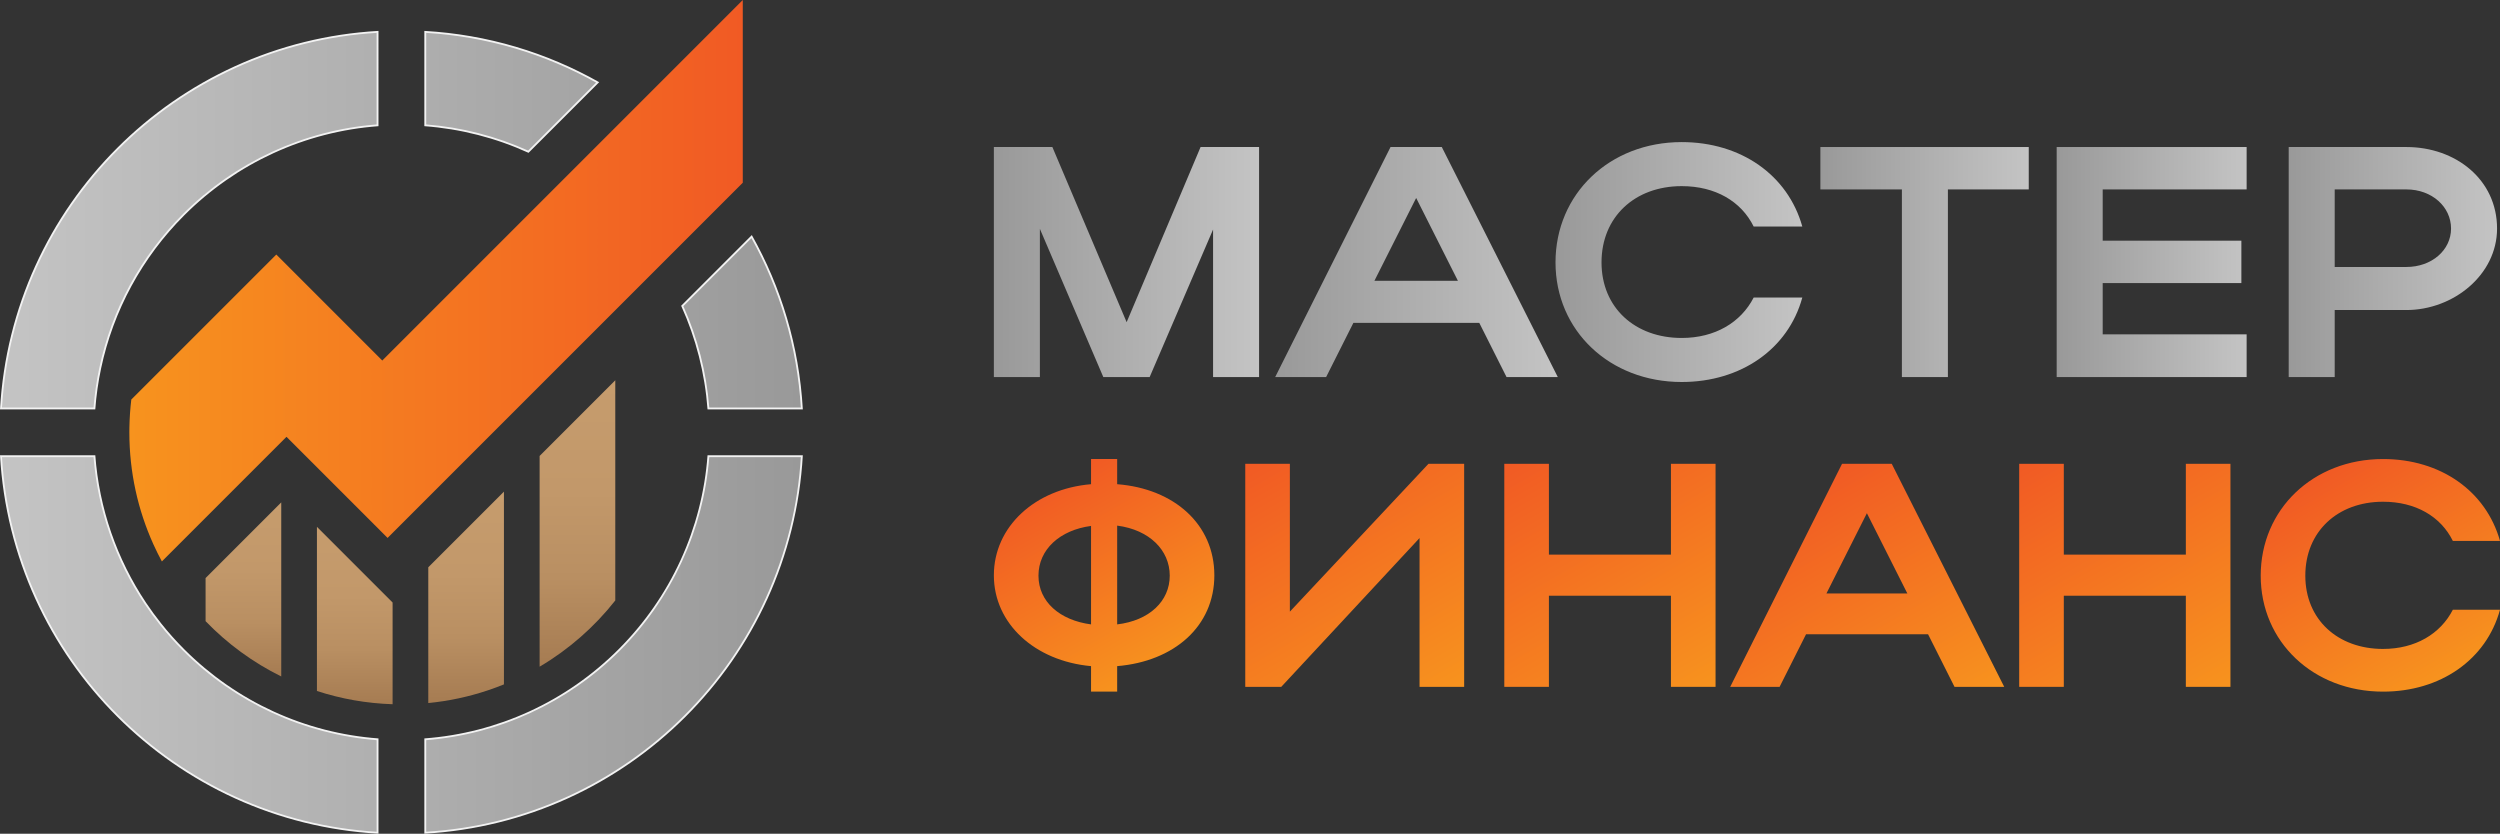 <?xml version="1.0" encoding="UTF-8"?> <svg xmlns="http://www.w3.org/2000/svg" xmlns:xlink="http://www.w3.org/1999/xlink" id="_Слой_1" data-name="Слой 1" viewBox="0 0 5374 1792.15"><rect x="0" y="0" width="5374" height="1792.15" fill="#333333" stroke="none"/><defs><style> .cls-1 { fill: url(#_Безымянный_градиент_36-3); } .cls-1, .cls-2, .cls-3, .cls-4, .cls-5, .cls-6, .cls-7, .cls-8, .cls-9, .cls-10, .cls-11, .cls-12, .cls-13, .cls-14, .cls-15, .cls-16, .cls-17, .cls-18, .cls-19 { stroke-width: 0px; } .cls-2 { fill: url(#_Безымянный_градиент_41-2); } .cls-3 { fill: url(#_Безымянный_градиент_41-4); } .cls-4 { fill: url(#_Безымянный_градиент_62-4); } .cls-4, .cls-5, .cls-11, .cls-15 { fill-rule: evenodd; } .cls-5 { fill: url(#_Безымянный_градиент_62-2); } .cls-6 { fill: url(#_Безымянный_градиент_41-6); } .cls-7 { fill: url(#_Безымянный_градиент_41); } .cls-8 { fill: url(#_Безымянный_градиент_36-5); } .cls-9 { fill: url(#_Безымянный_градиент_41-5); } .cls-10 { fill: url(#_Безымянный_градиент_36-6); } .cls-11 { fill: url(#_Безымянный_градиент_62-3); } .cls-12 { fill: url(#_Безымянный_градиент_36); } .cls-13 { fill: url(#_Безымянный_градиент_36-7); } .cls-14 { fill: url(#_Безымянный_градиент_36-2); } .cls-15 { fill: url(#_Безымянный_градиент_62); } .cls-16 { fill: url(#_Безымянный_градиент_36-4); } .cls-17 { fill: url(#_Безымянный_градиент_41-7); } .cls-18 { fill: #f2f2f2; } .cls-19 { fill: url(#_Безымянный_градиент_41-3); } </style><linearGradient id="_Безымянный_градиент_36" data-name="Безымянный градиент 36" x1="1723.62" y1="929.28" x2="2.12" y2="929.28" gradientUnits="userSpaceOnUse"><stop offset="0" stop-color="#999"></stop><stop offset="1" stop-color="#c4c4c4"></stop></linearGradient><linearGradient id="_Безымянный_градиент_41" data-name="Безымянный градиент 41" x1="278.04" y1="603.42" x2="1596.67" y2="603.42" gradientUnits="userSpaceOnUse"><stop offset="0" stop-color="#f7931e"></stop><stop offset="1" stop-color="#f15a24"></stop></linearGradient><linearGradient id="_Безымянный_градиент_62" data-name="Безымянный градиент 62" x1="523.23" y1="1454.11" x2="523.23" y2="1079.9" gradientUnits="userSpaceOnUse"><stop offset="0" stop-color="#a67c52"></stop><stop offset=".04" stop-color="#a87e54"></stop><stop offset=".31" stop-color="#b98f62"></stop><stop offset=".61" stop-color="#c2986a"></stop><stop offset="1" stop-color="#c69c6d"></stop></linearGradient><linearGradient id="_Безымянный_градиент_62-2" data-name="Безымянный градиент 62" x1="762.59" y1="1513.81" x2="762.59" y2="1132.49" xlink:href="#_Безымянный_градиент_62"></linearGradient><linearGradient id="_Безымянный_градиент_62-3" data-name="Безымянный градиент 62" x1="1001.94" y1="1511.28" x2="1001.94" y2="1056.81" xlink:href="#_Безымянный_градиент_62"></linearGradient><linearGradient id="_Безымянный_градиент_62-4" data-name="Безымянный градиент 62" x1="1241.29" y1="1433.11" x2="1241.29" y2="817.45" xlink:href="#_Безымянный_градиент_62"></linearGradient><linearGradient id="_Безымянный_градиент_36-2" data-name="Безымянный градиент 36" x1="2136.41" y1="563.29" x2="2706.51" y2="563.29" xlink:href="#_Безымянный_градиент_36"></linearGradient><linearGradient id="_Безымянный_градиент_36-3" data-name="Безымянный градиент 36" x1="2741.12" y1="563.29" x2="3348.66" y2="563.29" xlink:href="#_Безымянный_градиент_36"></linearGradient><linearGradient id="_Безымянный_градиент_36-4" data-name="Безымянный градиент 36" x1="3343.72" y1="563.29" x2="3874.26" y2="563.29" xlink:href="#_Безымянный_градиент_36"></linearGradient><linearGradient id="_Безымянный_градиент_36-5" data-name="Безымянный градиент 36" x1="3913.11" y1="563.29" x2="4360.99" y2="563.29" xlink:href="#_Безымянный_градиент_36"></linearGradient><linearGradient id="_Безымянный_градиент_36-6" data-name="Безымянный градиент 36" x1="4421.03" y1="563.29" x2="4829.36" y2="563.29" xlink:href="#_Безымянный_градиент_36"></linearGradient><linearGradient id="_Безымянный_градиент_36-7" data-name="Безымянный градиент 36" x1="4919.78" y1="563.29" x2="5367.67" y2="563.29" xlink:href="#_Безымянный_градиент_36"></linearGradient><linearGradient id="_Безымянный_градиент_41-2" data-name="Безымянный градиент 41" x1="2489.44" y1="1435.93" x2="2258.89" y2="1036.61" xlink:href="#_Безымянный_градиент_41"></linearGradient><linearGradient id="_Безымянный_градиент_41-3" data-name="Безымянный градиент 41" x1="3074.7" y1="1518.39" x2="2749.46" y2="955.05" xlink:href="#_Безымянный_градиент_41"></linearGradient><linearGradient id="_Безымянный_градиент_41-4" data-name="Безымянный градиент 41" x1="3621.26" y1="1514.83" x2="3300.13" y2="958.61" xlink:href="#_Безымянный_градиент_41"></linearGradient><linearGradient id="_Безымянный_градиент_41-5" data-name="Безымянный градиент 41" x1="4100.52" y1="1596.39" x2="3805.76" y2="1085.84" xlink:href="#_Безымянный_градиент_41"></linearGradient><linearGradient id="_Безымянный_градиент_41-6" data-name="Безымянный градиент 41" x1="4728.08" y1="1514.83" x2="4406.95" y2="958.61" xlink:href="#_Безымянный_градиент_41"></linearGradient><linearGradient id="_Безымянный_градиент_41-7" data-name="Безымянный градиент 41" x1="5250.99" y1="1458.85" x2="4994.86" y2="1015.22" xlink:href="#_Безымянный_градиент_41"></linearGradient></defs><g><path class="cls-12" d="M811.56,1790.04c-210.59-12.36-408.83-101.46-558.41-251.04C103.58,1389.42,14.48,1191.18,2.12,980.59h200.84c8.63,112.88,46.48,222.28,109.53,316.49,10.3,15.37,21.25,30.31,32.52,44.42,15.42,19.38,32.19,38.16,49.83,55.8,111.78,111.78,259.71,179.88,416.72,191.88v200.84ZM914.18,1589.19c157.01-12,304.93-80.1,416.72-191.88,111.79-111.78,179.89-259.71,191.88-416.72h200.84c-12.36,210.59-101.46,408.83-251.04,558.41s-347.82,238.68-558.41,251.04v-200.84ZM1522.78,877.98c-5.86-76.44-24.75-150.53-56.19-220.27l149.11-149.11c31.15,55.61,56.08,114.71,74.12,175.7,18.57,62.78,29.94,127.93,33.79,193.68h-200.84ZM2.12,877.98c12.36-210.59,101.46-408.83,251.04-558.41S600.98,80.89,811.56,68.53v200.84c-157.01,12-304.93,80.1-416.72,191.88-90.79,90.79-152.83,204.89-179.42,329.96-6.05,28.49-10.24,57.67-12.46,86.76H2.12ZM1135.71,326.12c-70.13-31.77-144.65-50.86-221.53-56.74V68.53c65.97,3.87,131.34,15.3,194.33,33.99,61.18,18.15,120.46,43.24,176.21,74.58l-149.01,149.01Z"></path><path class="cls-18" d="M809.57,70.65v196.87c-156.8,12.43-304.45,80.64-416.13,192.32-91.07,91.07-153.3,205.51-179.96,330.96-5.94,27.98-10.1,56.61-12.36,85.17H4.24c6.43-105.32,31.76-207.17,75.3-302.81,21.31-46.8,47.04-92,76.47-134.34,29.19-41.99,62.35-81.64,98.55-117.84s75.85-69.36,117.84-98.55c42.34-29.43,87.54-55.16,134.34-76.47,95.64-43.55,197.49-68.87,302.81-75.3M916.18,70.65c65.1,3.98,129.59,15.34,191.76,33.78,60.2,17.86,118.54,42.45,173.5,73.12l-146.16,146.16c-69.41-31.27-143.09-50.17-219.1-56.2V70.65M1615.25,511.88c30.47,54.8,54.91,112.98,72.66,172.99,18.33,61.96,29.62,126.23,33.59,191.11h-196.87c-6-75.56-24.71-148.81-55.65-217.83l146.26-146.26M1721.5,982.59c-6.43,105.32-31.76,207.17-75.3,302.81-21.31,46.8-47.04,92-76.47,134.34-29.19,41.99-62.35,81.64-98.55,117.84-36.21,36.21-75.85,69.36-117.84,98.55-42.34,29.43-87.54,55.16-134.34,76.47-95.64,43.55-197.49,68.87-302.81,75.3v-196.87c156.8-12.43,304.45-80.64,416.13-192.32,111.68-111.68,179.89-259.34,192.32-416.13h196.87M201.11,982.59c8.93,112.57,46.83,221.63,109.72,315.61,10.33,15.41,21.31,30.4,32.62,44.55,15.47,19.45,32.29,38.28,49.99,55.98,111.68,111.68,259.34,179.89,416.13,192.32v196.87c-105.32-6.43-207.17-31.76-302.81-75.3-46.8-21.31-92-47.04-134.34-76.47-41.99-29.19-81.64-62.35-117.84-98.55-36.21-36.21-69.36-75.85-98.55-117.84-29.43-42.34-55.16-87.54-76.47-134.34-43.55-95.64-68.87-197.49-75.3-302.81h196.87M912.18,66.41v204.82c78.07,5.75,153.8,25.31,223.97,57.28l151.85-151.85c-112.09-63.46-239.76-102.6-375.82-110.24h0ZM813.57,66.41C375.49,91.04,24.63,441.91,0,879.98h204.82c2.2-29.85,6.41-59.35,12.57-88.34,26.32-123.82,88.01-238.1,178.88-328.96,112.14-112.14,259.93-179.86,417.3-191.44V66.41h0ZM1616.15,505.32l-151.95,151.95c31.64,69.82,51,145.12,56.72,222.71h204.82c-7.62-135.58-46.5-262.85-109.59-374.66h0ZM1725.74,978.59h-204.82c-11.58,157.38-79.31,305.17-191.44,417.3-112.14,112.14-259.93,179.86-417.3,191.44v204.82c438.07-24.63,788.94-375.49,813.56-813.56h0ZM204.82,978.59H0c24.63,438.07,375.49,788.94,813.57,813.56v-204.82c-157.38-11.58-305.17-79.31-417.3-191.44-17.69-17.69-34.27-36.26-49.68-55.64-11.46-14.33-22.26-29.12-32.42-44.28-62.98-94.12-100.93-203.23-109.33-317.38h0Z"></path></g><path class="cls-7" d="M1596.67,0v392.78l-233.51,233.51-530.02,530.02-217.31-217.33-267.87,267.87c-6.54-12.09-12.64-24.43-18.32-36.99-33.16-73.38-51.6-154.83-51.6-240.57,0-3.71.03-7.39.13-11.08.38-20.09,1.74-39.89,4.09-59.42l311.65-311.63,227.8,227.83,345.29-345.31,5.7-5.7L1596.67,0Z"></path><path class="cls-15" d="M604.56,1079.9v374.21c-60.99-30.05-115.97-70.45-162.65-118.87v-92.68l162.65-162.65Z"></path><path class="cls-5" d="M843.92,1295.16v218.64c-56.62-1.79-111.2-11.66-162.65-28.44v-352.88l162.65,162.68Z"></path><path class="cls-11" d="M1083.26,1056.81v414.35c-11.25,4.57-22.68,8.81-34.27,12.69-40.95,13.75-83.93,23.09-128.36,27.43v-291.82l162.63-162.65Z"></path><path class="cls-4" d="M1322.62,817.45v473.3c-44.79,56.93-99.97,105.35-162.65,142.36v-453.01l162.65-162.65Z"></path><g><g><path class="cls-14" d="M2235.31,810.55h-98.9v-494.51h125.75l159.66,376.53,158.95-376.53h125.75v494.51h-98.9v-317.19l-136.34,317.19h-99.61l-136.34-318.61v318.61Z"></path><path class="cls-1" d="M2989.08,316.04h110.21l249.37,494.51h-110.2l-58.63-116.56h-270.57l-58.63,116.56h-109.5l247.96-494.51ZM3133.9,603.56l-89.72-178.02-89.72,178.02h179.44Z"></path><path class="cls-16" d="M3615,726.48c71.35,0,127.16-33.2,154.71-86.89h104.55c-30.38,110.91-132.11,181.56-259.26,181.56-154.71,0-271.28-110.21-271.28-257.15s115.86-258.56,271.28-258.56c127.16,0,228.18,70.64,259.26,181.56h-104.55c-26.84-54.4-82.65-86.89-154.71-86.89-101.02,0-172.37,66.41-172.37,163.9s72.06,162.48,172.37,162.48Z"></path><path class="cls-8" d="M4088.3,407.17h-175.2v-91.13h447.89v91.13h-173.79v403.38h-98.9v-403.38Z"></path><path class="cls-10" d="M4421.03,316.04h408.32v91.13h-309.42v110.2h298.12v91.13h-298.12v110.2h309.42v91.84h-408.32v-494.51Z"></path><path class="cls-13" d="M4919.78,316.04h252.91c105.97,0,194.98,69.94,194.98,175.2,0,99.61-93.96,175.2-194.98,175.2h-154.01v144.11h-98.9v-494.51ZM5172.69,407.17h-154.01v166.72h154.01c54.4,0,96.08-36.03,96.08-82.65s-40.97-84.07-96.08-84.07Z"></path></g><g><path class="cls-2" d="M2345.31,1040.83v-54.11h56.16v54.11c122.6,9.59,208.9,86.3,208.9,195.89s-86.3,184.93-208.9,195.2v54.79h-56.16v-54.79c-120.55-10.96-208.9-91.09-208.9-195.2s87.67-185.61,208.9-195.89ZM2345.31,1342.2v-211.64c-67.12,8.9-113.01,50.68-113.01,106.85s45.89,95.89,113.01,104.79ZM2401.47,1342.2c69.18-8.22,113.01-50,113.01-104.79s-43.84-98.63-113.01-107.53v212.33Z"></path><path class="cls-19" d="M3051.46,1476.44v-319.86l-297.25,319.86h-77.4v-479.45h95.89v317.8l297.94-317.8h76.71v479.45h-95.89Z"></path><path class="cls-3" d="M3233.64,997h95.89v195.2h262.33v-195.2h95.89v479.45h-95.89v-195.89h-262.33v195.89h-95.89v-479.45Z"></path><path class="cls-9" d="M3959.65,997h106.85l241.78,479.45h-106.85l-56.85-113.01h-262.33l-56.85,113.01h-106.16l240.41-479.45ZM4100.06,1275.76l-86.99-172.6-86.99,172.6h173.97Z"></path><path class="cls-6" d="M4340.46,997h95.89v195.2h262.33v-195.2h95.89v479.45h-95.89v-195.89h-262.33v195.89h-95.89v-479.45Z"></path><path class="cls-17" d="M5122.63,1394.94c69.18,0,123.29-32.19,150-84.24h101.37c-29.45,107.53-128.08,176.03-251.37,176.03-150,0-263.01-106.85-263.01-249.31s112.33-250.68,263.01-250.68c123.29,0,221.23,68.49,251.37,176.03h-101.37c-26.03-52.74-80.13-84.25-150-84.25-97.94,0-167.12,64.38-167.12,158.9s69.86,157.53,167.12,157.53Z"></path></g></g></svg> 